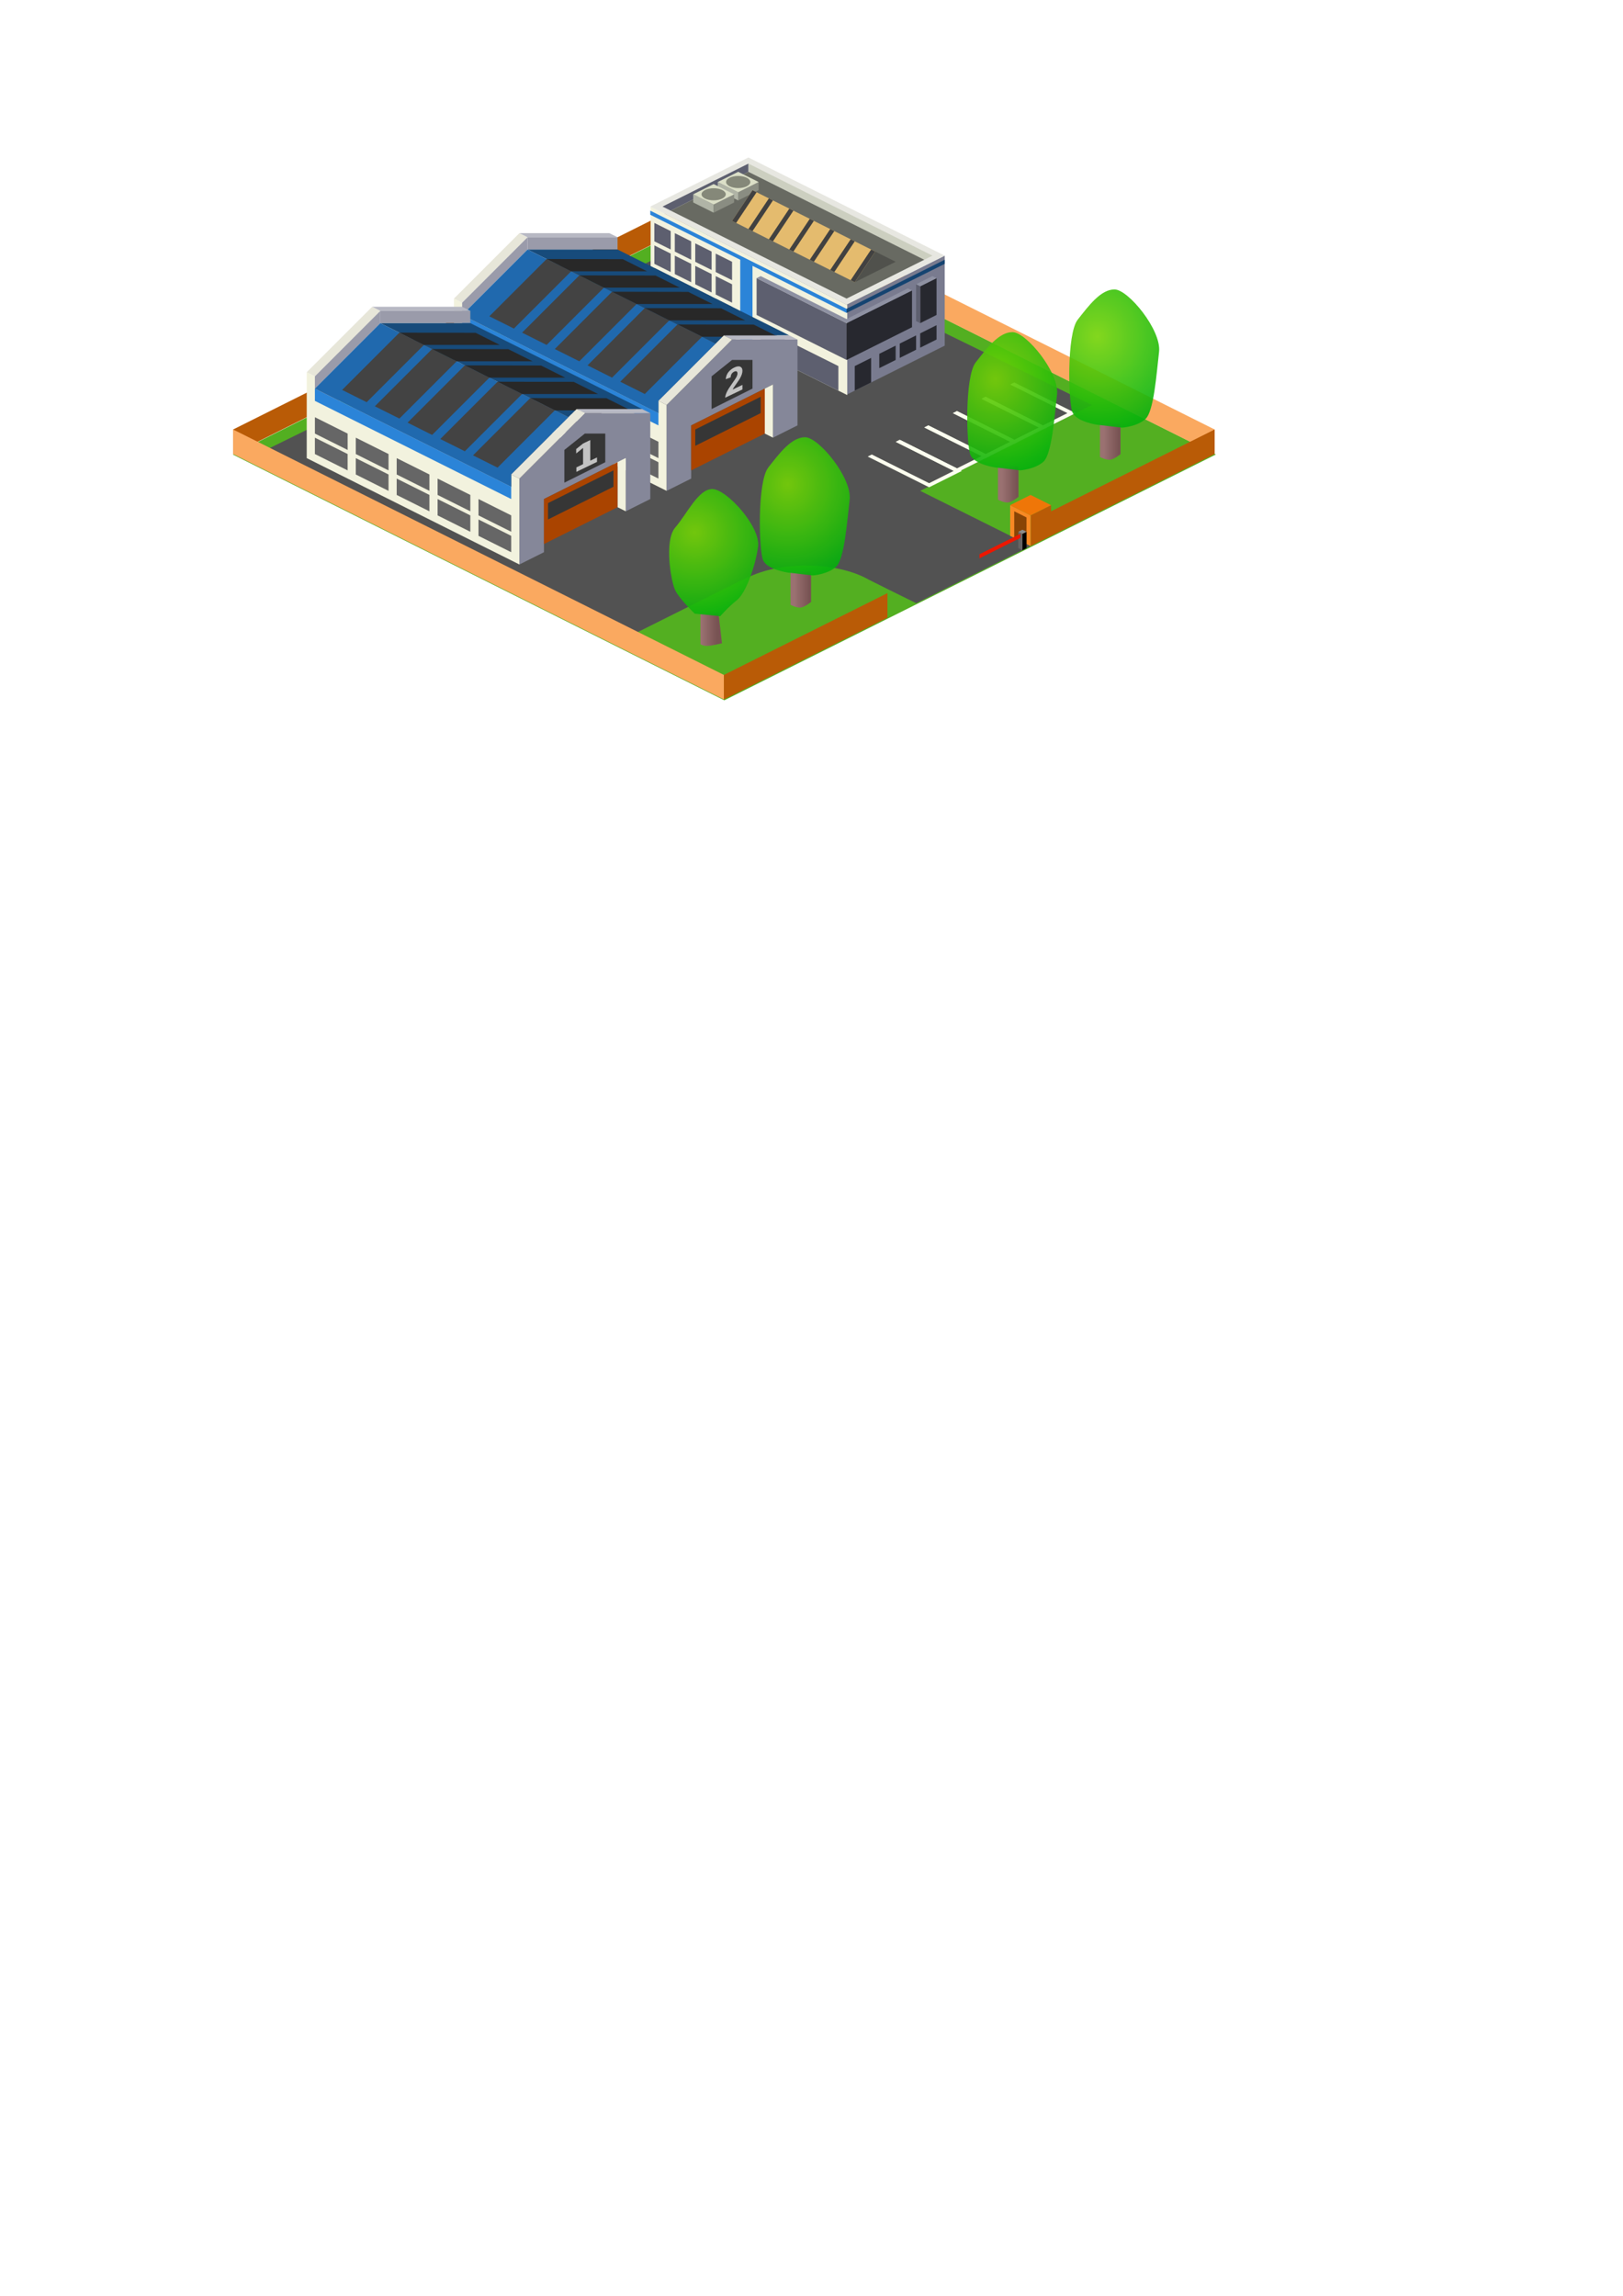 <?xml version="1.0" encoding="UTF-8" standalone="no"?>
<svg
   xmlns:dc="http://purl.org/dc/elements/1.1/"
   xmlns:cc="http://creativecommons.org/ns#"
   xmlns:rdf="http://www.w3.org/1999/02/22-rdf-syntax-ns#"
   xmlns:svg="http://www.w3.org/2000/svg"
   xmlns="http://www.w3.org/2000/svg"
   xmlns:xlink="http://www.w3.org/1999/xlink"
   xmlns:sodipodi="http://sodipodi.sourceforge.net/DTD/sodipodi-0.dtd"
   xmlns:inkscape="http://www.inkscape.org/namespaces/inkscape"
   sodipodi:docname="factory.svg"
   inkscape:version="1.0 (4035a4fb49, 2020-05-01)"
   id="svg1732"
   version="1.1"
   viewBox="0 0 210 297"
   height="1122.52"
   width="793.701">
  <defs
     id="defs1726">
    <linearGradient
       inkscape:collect="always"
       xlink:href="#linearGradient2313"
       id="linearGradient2315"
       x1="30.38"
       y1="61.043"
       x2="32.033"
       y2="61.043"
       gradientUnits="userSpaceOnUse" />
    <linearGradient
       inkscape:collect="always"
       id="linearGradient2313">
      <stop
         style="stop-color:#9a7171;stop-opacity:1"
         offset="0"
         id="stop2309" />
      <stop
         style="stop-color:#785353;stop-opacity:1"
         offset="1"
         id="stop2311" />
    </linearGradient>
    <radialGradient
       inkscape:collect="always"
       xlink:href="#linearGradient1977"
       id="radialGradient1981"
       cx="29.066"
       cy="50.915"
       fx="29.066"
       fy="50.915"
       r="4.961"
       gradientTransform="matrix(1.97,0,0,1.92,-27.595,-47.33)"
       gradientUnits="userSpaceOnUse" />
    <linearGradient
       inkscape:collect="always"
       id="linearGradient1977">
      <stop
         style="stop-color:#76d305;stop-opacity:1"
         offset="0"
         id="stop1973" />
      <stop
         style="stop-color:#04b20d;stop-opacity:1"
         offset="1"
         id="stop1975" />
    </linearGradient>
    <filter
       style="color-interpolation-filters:sRGB"
       inkscape:label="Noise Fill"
       id="filter2305">
      <feTurbulence
         type="fractalNoise"
         baseFrequency="3.166 3.197"
         numOctaves="5"
         seed="94"
         result="turbulence"
         id="feTurbulence2289" />
      <feComposite
         in="SourceGraphic"
         in2="turbulence"
         operator="in"
         result="composite1"
         id="feComposite2291" />
      <feColorMatrix
         values="1 0 0 0 0 0 1 0 0 0 0 0 1 0 0 0 0 0 2.76 -0.749 "
         result="color"
         id="feColorMatrix2293" />
      <feFlood
         flood-opacity="1"
         flood-color="rgb(8,152,35)"
         result="flood"
         id="feFlood2295" />
      <feMerge
         result="merge"
         id="feMerge2301">
        <feMergeNode
           in="flood"
           id="feMergeNode2297" />
        <feMergeNode
           in="color"
           id="feMergeNode2299" />
      </feMerge>
      <feComposite
         in2="SourceGraphic"
         operator="in"
         result="composite2"
         id="feComposite2303" />
    </filter>
    <linearGradient
       y2="61.043"
       x2="32.033"
       y1="61.043"
       x1="30.38"
       gradientUnits="userSpaceOnUse"
       id="linearGradient916"
       xlink:href="#linearGradient2313"
       inkscape:collect="always" />
    <radialGradient
       r="4.961"
       fy="50.915"
       fx="29.066"
       cy="50.915"
       cx="29.066"
       gradientTransform="matrix(1.97,0,0,1.92,-27.595,-47.33)"
       gradientUnits="userSpaceOnUse"
       id="radialGradient918"
       xlink:href="#linearGradient1977"
       inkscape:collect="always" />
    <filter
       style="color-interpolation-filters:sRGB"
       inkscape:label="Noise Fill"
       id="filter2305-9">
      <feTurbulence
         type="fractalNoise"
         baseFrequency="3.166 3.197"
         numOctaves="5"
         seed="94"
         result="turbulence"
         id="feTurbulence2289-1" />
      <feComposite
         in="SourceGraphic"
         in2="turbulence"
         operator="in"
         result="composite1"
         id="feComposite2291-5" />
      <feColorMatrix
         values="1 0 0 0 0 0 1 0 0 0 0 0 1 0 0 0 0 0 2.76 -0.749 "
         result="color"
         id="feColorMatrix2293-7" />
      <feFlood
         flood-opacity="1"
         flood-color="rgb(8,152,35)"
         result="flood"
         id="feFlood2295-7" />
      <feMerge
         result="merge"
         id="feMerge2301-8">
        <feMergeNode
           in="flood"
           id="feMergeNode2297-2" />
        <feMergeNode
           in="color"
           id="feMergeNode2299-7" />
      </feMerge>
      <feComposite
         in2="SourceGraphic"
         operator="in"
         result="composite2"
         id="feComposite2303-3" />
    </filter>
    <linearGradient
       y2="61.043"
       x2="32.033"
       y1="61.043"
       x1="30.38"
       gradientUnits="userSpaceOnUse"
       id="linearGradient2133"
       xlink:href="#linearGradient2313"
       inkscape:collect="always" />
    <radialGradient
       r="4.961"
       fy="50.915"
       fx="29.066"
       cy="50.915"
       cx="29.066"
       gradientTransform="matrix(1.97,0,0,1.92,-27.595,-47.33)"
       gradientUnits="userSpaceOnUse"
       id="radialGradient2135"
       xlink:href="#linearGradient1977"
       inkscape:collect="always" />
    <linearGradient
       y2="61.043"
       x2="32.033"
       y1="61.043"
       x1="30.38"
       gradientUnits="userSpaceOnUse"
       id="linearGradient2143"
       xlink:href="#linearGradient2313"
       inkscape:collect="always" />
    <radialGradient
       r="4.961"
       fy="50.915"
       fx="29.066"
       cy="50.915"
       cx="29.066"
       gradientTransform="matrix(1.97,0,0,1.92,-27.595,-47.33)"
       gradientUnits="userSpaceOnUse"
       id="radialGradient2145"
       xlink:href="#linearGradient1977"
       inkscape:collect="always" />
    <filter
       id="filter2416"
       inkscape:label="Noise Fill"
       style="color-interpolation-filters:sRGB;">
      <feTurbulence
         id="feTurbulence2400"
         result="turbulence"
         seed="94"
         numOctaves="5"
         baseFrequency="0.846 0.909"
         type="fractalNoise" />
      <feComposite
         id="feComposite2402"
         result="composite1"
         operator="in"
         in2="turbulence"
         in="SourceGraphic" />
      <feColorMatrix
         id="feColorMatrix2404"
         result="color"
         values="1 0 0 0 0 0 1 0 0 0 0 0 1 0 0 0 0 0 2.76 -0.749 " />
      <feFlood
         id="feFlood2406"
         result="flood"
         flood-color="rgb(47,132,19)"
         flood-opacity="1" />
      <feMerge
         id="feMerge2412"
         result="merge">
        <feMergeNode
           id="feMergeNode2408"
           in="flood" />
        <feMergeNode
           id="feMergeNode2410"
           in="color" />
      </feMerge>
      <feComposite
         id="feComposite2414"
         result="composite2"
         operator="in"
         in2="SourceGraphic" />
    </filter>
  </defs>
  <sodipodi:namedview
     inkscape:guide-bbox="true"
     showguides="true"
     units="px"
     inkscape:window-maximized="1"
     inkscape:window-y="-8"
     inkscape:window-x="-8"
     inkscape:window-height="1017"
     inkscape:window-width="1920"
     showgrid="true"
     inkscape:document-rotation="0"
     inkscape:current-layer="layer1"
     inkscape:document-units="px"
     inkscape:cy="283.34772"
     inkscape:cx="345.53919"
     inkscape:zoom="1.0419013"
     inkscape:pageshadow="2"
     inkscape:pageopacity="0.0"
     borderopacity="1.0"
     bordercolor="#666666"
     pagecolor="#ffffff"
     id="base"
     inkscape:snap-global="true"
     inkscape:snap-grids="true"
     inkscape:snap-bbox="true"
     inkscape:object-paths="true">
    <inkscape:grid
       empspacing="10"
       id="grid2295"
       type="xygrid" />
  </sodipodi:namedview>
  <g
     id="layer1"
     inkscape:groupmode="layer"
     inkscape:label="Layer 1"
     style="opacity:1">
    <g
       transform="translate(56.621,20.637)"
       id="g2742">
      <path
         id="path2122"
         style="fill:#53af21;fill-opacity:1;stroke-width:1.134;stroke-linecap:round;stroke-dashoffset:111.17;filter:url(#filter2416)"
         d="M 140,24 -100,144 140,264 380,144 Z"
         transform="scale(0.265)" />
      <g
         id="g2578">
        <path
           id="path868"
           style="opacity:1;fill:#525252;fill-opacity:1;stroke:none;stroke-width:0.1;stroke-linecap:round;stroke-miterlimit:4;stroke-dasharray:none;stroke-dashoffset:111.17;stroke-opacity:1"
           d="M 37.042,8.467 -22.225,37.571 25.4,61.383 l 10.583,-5.292 2.951,-1.475 1.172,-0.533 c 2.004,-0.998 4.738,-1.56 7.591,-1.56 3.115,2.43e-4 6.075,0.67 8.101,1.833 l 2.377,1.189 3.752,1.852 L 76.744,49.99 62.442,42.862 84.616,31.776 84.667,31.75 Z"
           sodipodi:nodetypes="ccccccccccccccc" />
        <path
           style="fill:#b95b06;fill-opacity:1;stroke-width:0.3;stroke-linecap:round;stroke-dashoffset:111.17"
           d="m 37.042,6.35 -63.5,31.75 v -3.175 l 63.5,-31.75 z"
           id="path843" />
        <path
           id="path841"
           d="m -26.458,38.1 63.5,31.75 v -3.175 l -63.5,-31.75 z"
           style="fill:#faa960;fill-opacity:1;stroke-width:0.3;stroke-linecap:round;stroke-dashoffset:111.17" />
        <path
           style="fill:#faa960;fill-opacity:1;stroke-width:0.3;stroke-linecap:round;stroke-dashoffset:111.17"
           d="M 37.042,6.35 100.542,38.1 v -3.175 L 37.042,3.175 Z"
           id="path845" />
        <path
           sodipodi:nodetypes="ccccc"
           id="path847"
           d="M 100.542,38.1 79.375,48.683 v -3.175 L 100.542,34.925 Z"
           style="fill:#b95b06;fill-opacity:1;stroke-width:0.3;stroke-linecap:round;stroke-dashoffset:111.17" />
        <path
           style="fill:#b95b06;fill-opacity:1;stroke-width:0.3;stroke-linecap:round;stroke-dashoffset:111.17"
           d="M 58.208,59.267 37.042,69.85 v -3.175 L 58.208,56.092 Z"
           id="path849"
           sodipodi:nodetypes="ccccc" />
        <g
           id="g1094"
           transform="translate(-2.646,1.323)">
          <path
             sodipodi:nodetypes="cccccc"
             d="m 68.263,11.113 -5.292,2.646 -7.408,3.704 3.6e-5,11.642 12.7,-6.35 z"
             style="opacity:1;fill:#797b8f;fill-opacity:1;stroke:none;stroke-width:0.3;stroke-linecap:round;stroke-dashoffset:111.17"
             id="path1637" />
          <path
             sodipodi:nodetypes="ccccccccc"
             transform="scale(0.265)"
             d="M 114,18 V 62 l 48,24 48,24 V 66 l -28,-14 -20,-10 -28,-14 z"
             style="opacity:1;fill:#f2f2de;fill-opacity:1;stroke:none;stroke-width:1.134;stroke-linecap:round;stroke-dashoffset:111.17"
             id="path928" />
          <g
             id="g931"
             transform="translate(2.117,3.969)">
            <path
               sodipodi:nodetypes="ccccc"
               style="opacity:1;fill:#27282f;fill-opacity:1;stroke:none;stroke-width:0.3;stroke-linecap:round;stroke-dashoffset:111.17"
               d="M 61.913,16.404 53.446,20.637 v -4.762 l 8.467,-4.233 z"
               id="path1642" />
            <path
               sodipodi:nodetypes="ccccc"
               style="opacity:1;fill:#8e91a2;fill-opacity:1;stroke:none;stroke-width:0.3;stroke-linecap:round;stroke-dashoffset:111.17"
               d="m 61.913,11.642 -0.529,-0.265 -7.938,3.969 3.4e-5,0.529 z"
               id="path1644" />
            <path
               id="path1646"
               d="M 41.804,14.817 53.446,20.637 V 15.875 L 41.804,10.054 Z"
               style="opacity:1;fill:#5d5f6f;fill-opacity:1;stroke:none;stroke-width:0.3;stroke-linecap:round;stroke-dashoffset:111.17"
               sodipodi:nodetypes="ccccc" />
            <path
               id="path1648"
               d="m 41.804,10.054 0.529,-0.265 11.113,5.556 3.8e-5,0.529 z"
               style="opacity:1;fill:#8e91a2;fill-opacity:1;stroke:none;stroke-width:0.3;stroke-linecap:round;stroke-dashoffset:111.17"
               sodipodi:nodetypes="ccccc" />
          </g>
          <path
             id="path933"
             d="M 56.621,28.575 V 25.4 l 2.117,-1.058 v 3.175 z"
             style="fill:#27282f;fill-opacity:1;stroke-width:0.3;stroke-linecap:round;stroke-dashoffset:111.17" />
          <path
             sodipodi:nodetypes="ccccc"
             style="fill:#27282f;fill-opacity:1;stroke-width:0.3;stroke-linecap:round;stroke-dashoffset:111.17"
             d="M 59.796,25.665 V 23.812 l 2.117,-1.058 v 1.852 z"
             id="path935" />
          <path
             id="path937"
             d="m 62.442,24.342 v -1.852 l 2.117,-1.058 v 1.852 z"
             style="fill:#27282f;fill-opacity:1;stroke-width:0.3;stroke-linecap:round;stroke-dashoffset:111.17"
             sodipodi:nodetypes="ccccc" />
          <path
             sodipodi:nodetypes="ccccc"
             style="fill:#27282f;fill-opacity:1;stroke-width:0.3;stroke-linecap:round;stroke-dashoffset:111.17"
             d="m 65.088,23.019 v -1.852 l 2.117,-1.058 v 1.852 z"
             id="path939" />
          <path
             id="path941"
             d="m 65.088,19.844 v -4.763 l 2.117,-1.058 v 4.763 z"
             style="fill:#27282f;fill-opacity:1;stroke-width:0.3;stroke-linecap:round;stroke-dashoffset:111.17"
             sodipodi:nodetypes="ccccc" />
          <path
             id="path943"
             d="m 65.087,15.081 -0.529,-0.265 2.117,-1.058 0.529,0.265 z"
             style="fill:#8e91a2;fill-opacity:1;stroke-width:0.3;stroke-linecap:round;stroke-dashoffset:111.17" />
          <path
             id="path945"
             d="m 64.558,14.817 v 4.763 l 0.529,0.265 v -4.763 z"
             style="fill:#5d5f6f;fill-opacity:1;stroke-width:0.3;stroke-linecap:round;stroke-dashoffset:111.17" />
          <path
             sodipodi:nodetypes="ccccccccc"
             id="path947"
             d="M 30.163,5.292 55.562,17.992 v 0.529 L 43.392,12.435 V 23.019 L 41.804,22.225 V 11.642 L 30.163,5.821 Z"
             style="fill:#2b84d8;fill-opacity:1;stroke-width:0.3;stroke-linecap:round;stroke-dashoffset:111.17" />
          <path
             sodipodi:nodetypes="ccccc"
             style="fill:#154471;fill-opacity:1;stroke-width:0.3;stroke-linecap:round;stroke-dashoffset:111.17"
             d="m 68.263,11.642 -12.7,6.35 v 0.529 l 12.7,-6.35 z"
             id="path949" />
          <path
             sodipodi:nodetypes="ccc"
             d="m 68.263,11.113 -25.4,-12.7 -12.7,6.35 25.4,12.7 z"
             style="fill:#e7e7e1;fill-opacity:1;stroke:none;stroke-width:0.062;stroke-linecap:round;stroke-miterlimit:4;stroke-dasharray:none;stroke-dashoffset:111.17;stroke-opacity:1"
             id="path955" />
          <path
             style="fill:#5d5f6f;fill-opacity:1;stroke:none;stroke-width:0.062;stroke-linecap:round;stroke-miterlimit:4;stroke-dasharray:none;stroke-dashoffset:111.17;stroke-opacity:1"
             d="m 40.746,11.906 -2.117,-1.058 v 2.381 l 2.117,1.058 z"
             id="path961" />
          <path
             style="fill:#5d5f6f;fill-opacity:1;stroke:none;stroke-width:0.062;stroke-linecap:round;stroke-miterlimit:4;stroke-dasharray:none;stroke-dashoffset:111.17;stroke-opacity:1"
             d="M 38.1,10.583 35.983,9.525 v 2.381 L 38.1,12.965 Z"
             id="path963" />
          <path
             style="fill:#5d5f6f;fill-opacity:1;stroke:none;stroke-width:0.062;stroke-linecap:round;stroke-miterlimit:4;stroke-dasharray:none;stroke-dashoffset:111.17;stroke-opacity:1"
             d="M 35.454,9.26 33.337,8.202 v 2.381 l 2.117,1.058 z"
             id="path965" />
          <path
             style="fill:#5d5f6f;fill-opacity:1;stroke:none;stroke-width:0.062;stroke-linecap:round;stroke-miterlimit:4;stroke-dasharray:none;stroke-dashoffset:111.17;stroke-opacity:1"
             d="m 32.808,7.937 -2.117,-1.058 v 2.381 l 2.117,1.058 z"
             id="path967" />
          <path
             style="fill:#5d5f6f;fill-opacity:1;stroke:none;stroke-width:0.062;stroke-linecap:round;stroke-miterlimit:4;stroke-dasharray:none;stroke-dashoffset:111.17;stroke-opacity:1"
             d="M 32.808,10.848 30.692,9.79 v 2.381 l 2.117,1.058 z"
             id="path969" />
          <path
             style="fill:#5d5f6f;fill-opacity:1;stroke:none;stroke-width:0.062;stroke-linecap:round;stroke-miterlimit:4;stroke-dasharray:none;stroke-dashoffset:111.17;stroke-opacity:1"
             d="M 35.454,12.171 33.337,11.113 v 2.381 l 2.117,1.058 z"
             id="path971" />
          <path
             style="fill:#5d5f6f;fill-opacity:1;stroke:none;stroke-width:0.062;stroke-linecap:round;stroke-miterlimit:4;stroke-dasharray:none;stroke-dashoffset:111.17;stroke-opacity:1"
             d="m 38.1,13.494 -2.117,-1.058 v 2.381 L 38.1,15.875 Z"
             id="path973" />
          <path
             style="fill:#5d5f6f;fill-opacity:1;stroke:none;stroke-width:0.062;stroke-linecap:round;stroke-miterlimit:4;stroke-dasharray:none;stroke-dashoffset:111.17;stroke-opacity:1"
             d="m 40.746,14.817 -2.117,-1.058 v 2.381 l 2.117,1.058 z"
             id="path975" />
          <path
             style="fill:#5d5f6f;fill-opacity:1;stroke:none;stroke-width:0.062;stroke-linecap:round;stroke-miterlimit:4;stroke-dasharray:none;stroke-dashoffset:111.17;stroke-opacity:1"
             d="M 40.746,17.727 38.629,16.669 V 19.05 l 2.117,1.058 z"
             id="path977" />
          <path
             style="fill:#5d5f6f;fill-opacity:1;stroke:none;stroke-width:0.062;stroke-linecap:round;stroke-miterlimit:4;stroke-dasharray:none;stroke-dashoffset:111.17;stroke-opacity:1"
             d="m 38.1,16.404 -2.117,-1.058 v 2.381 L 38.1,18.785 Z"
             id="path979" />
          <path
             style="fill:#5d5f6f;fill-opacity:1;stroke:none;stroke-width:0.062;stroke-linecap:round;stroke-miterlimit:4;stroke-dasharray:none;stroke-dashoffset:111.17;stroke-opacity:1"
             d="M 35.454,15.081 33.337,14.023 v 2.381 l 2.117,1.058 z"
             id="path981" />
          <path
             style="fill:#5d5f6f;fill-opacity:1;stroke:none;stroke-width:0.062;stroke-linecap:round;stroke-miterlimit:4;stroke-dasharray:none;stroke-dashoffset:111.17;stroke-opacity:1"
             d="M 32.808,13.758 30.692,12.7 v 2.381 l 2.117,1.058 z"
             id="path983" />
          <path
             sodipodi:nodetypes="ccccc"
             style="fill:#5d5f6f;fill-opacity:1;stroke-width:0.3;stroke-linecap:round;stroke-dashoffset:111.17"
             d="M 54.504,28.575 V 25.4 L 44.45,20.373 v 3.175 z"
             id="path985" />
          <path
             id="path987"
             d="m 31.75,4.762 11.112,-5.556 c 0,0 0,1.058 0,1.058 L 32.808,5.292 Z"
             style="fill:#5d5f6f;fill-opacity:1;stroke:none;stroke-width:0.062;stroke-linecap:round;stroke-miterlimit:4;stroke-dasharray:none;stroke-dashoffset:111.17;stroke-opacity:1" />
          <path
             id="path989"
             d="M 42.862,-0.794 66.675,11.113 65.617,11.642 42.862,0.265 Z"
             style="fill:#cccfc0;fill-opacity:1;stroke:none;stroke-width:0.062;stroke-linecap:round;stroke-miterlimit:4;stroke-dasharray:none;stroke-dashoffset:111.17;stroke-opacity:1" />
          <path
             id="path991"
             d="M 32.808,5.292 55.562,16.669 65.617,11.642 42.862,0.265 Z"
             style="fill:#686a62;fill-opacity:1;stroke:none;stroke-width:0.062;stroke-linecap:round;stroke-miterlimit:4;stroke-dasharray:none;stroke-dashoffset:111.17;stroke-opacity:1" />
          <path
             sodipodi:nodetypes="ccccc"
             id="path993"
             d="M 56.621,14.552 59.267,13.229 61.913,11.906 59.267,10.583 Z"
             style="fill:#50514c;fill-opacity:1;stroke:none;stroke-width:0.062;stroke-linecap:round;stroke-miterlimit:4;stroke-dasharray:none;stroke-dashoffset:111.17;stroke-opacity:1" />
          <g
             transform="translate(1.852,-1.058)"
             id="g1014">
            <path
               style="fill:#b0b4a6;fill-opacity:1;stroke:none;stroke-width:0.062;stroke-linecap:round;stroke-miterlimit:4;stroke-dasharray:none;stroke-dashoffset:111.17;stroke-opacity:1"
               d="M 37.042,3.704 V 2.646 L 39.688,3.969 v 1.058 z"
               id="path997" />
            <path
               id="path999"
               d="M 42.333,3.704 V 2.646 L 39.688,3.969 v 1.058 z"
               style="fill:#8a8d82;fill-opacity:1;stroke:none;stroke-width:0.062;stroke-linecap:round;stroke-miterlimit:4;stroke-dasharray:none;stroke-dashoffset:111.17;stroke-opacity:1" />
            <path
               id="path1003"
               style="fill:#dbdfc7;fill-opacity:1;stroke:none;stroke-width:0.062;stroke-linecap:round;stroke-miterlimit:4;stroke-dasharray:none;stroke-dashoffset:111.17;stroke-opacity:1"
               d="M 37.042,2.646 39.688,1.323 42.333,2.646 m -5.292,-10e-8 2.646,1.323 2.646,-1.323" />
            <ellipse
               style="fill:#858879;fill-opacity:1;stroke:none;stroke-width:0.062;stroke-linecap:round;stroke-miterlimit:4;stroke-dasharray:none;stroke-dashoffset:111.17;stroke-opacity:1"
               id="path1008"
               cx="39.688"
               cy="2.646"
               rx="1.567"
               ry="0.783" />
          </g>
          <path
             sodipodi:nodetypes="ccccc"
             id="path995"
             d="m 56.621,14.552 -15.875,-7.938 2.646,-3.969 15.875,7.937 z"
             style="fill:#e4bb6e;fill-opacity:1;stroke:none;stroke-width:0.062;stroke-linecap:round;stroke-miterlimit:4;stroke-dasharray:none;stroke-dashoffset:111.17;stroke-opacity:1" />
          <g
             id="g1024"
             transform="translate(-1.323,0.529)">
            <path
               id="path1016"
               d="M 37.042,3.704 V 2.646 L 39.688,3.969 v 1.058 z"
               style="fill:#b0b4a6;fill-opacity:1;stroke:none;stroke-width:0.062;stroke-linecap:round;stroke-miterlimit:4;stroke-dasharray:none;stroke-dashoffset:111.17;stroke-opacity:1" />
            <path
               style="fill:#8a8d82;fill-opacity:1;stroke:none;stroke-width:0.062;stroke-linecap:round;stroke-miterlimit:4;stroke-dasharray:none;stroke-dashoffset:111.17;stroke-opacity:1"
               d="M 42.333,3.704 V 2.646 L 39.688,3.969 v 1.058 z"
               id="path1018" />
            <path
               d="M 37.042,2.646 39.688,1.323 42.333,2.646 m -5.292,-10e-8 2.646,1.323 2.646,-1.323"
               style="fill:#dbdfc7;fill-opacity:1;stroke:none;stroke-width:0.062;stroke-linecap:round;stroke-miterlimit:4;stroke-dasharray:none;stroke-dashoffset:111.17;stroke-opacity:1"
               id="path1020" />
            <ellipse
               ry="0.783"
               rx="1.567"
               cy="2.646"
               cx="39.688"
               id="ellipse1022"
               style="fill:#858879;fill-opacity:1;stroke:none;stroke-width:0.062;stroke-linecap:round;stroke-miterlimit:4;stroke-dasharray:none;stroke-dashoffset:111.17;stroke-opacity:1" />
          </g>
          <path
             sodipodi:nodetypes="ccccc"
             id="path1026"
             d="m 56.092,14.287 2.646,-3.969 0.529,0.265 -2.646,3.969 -0.529,-0.265"
             style="fill:#414141;fill-opacity:1;stroke:none;stroke-width:0.062;stroke-linecap:round;stroke-miterlimit:4;stroke-dasharray:none;stroke-dashoffset:111.17;stroke-opacity:1" />
          <path
             sodipodi:nodetypes="ccccc"
             id="path1030"
             d="m 53.446,12.965 2.646,-3.969 0.529,0.265 -2.646,3.969 -0.529,-0.265"
             style="fill:#414141;fill-opacity:1;stroke:none;stroke-width:0.062;stroke-linecap:round;stroke-miterlimit:4;stroke-dasharray:none;stroke-dashoffset:111.17;stroke-opacity:1" />
          <path
             sodipodi:nodetypes="ccccc"
             id="path1032"
             d="M 50.8,11.642 53.446,7.673 53.975,7.937 51.329,11.906 50.8,11.642"
             style="fill:#414141;fill-opacity:1;stroke:none;stroke-width:0.062;stroke-linecap:round;stroke-miterlimit:4;stroke-dasharray:none;stroke-dashoffset:111.17;stroke-opacity:1" />
          <path
             sodipodi:nodetypes="ccccc"
             id="path1034"
             d="M 48.154,10.319 50.8,6.35 51.329,6.615 48.683,10.583 48.154,10.319"
             style="fill:#414141;fill-opacity:1;stroke:none;stroke-width:0.062;stroke-linecap:round;stroke-miterlimit:4;stroke-dasharray:none;stroke-dashoffset:111.17;stroke-opacity:1" />
          <path
             sodipodi:nodetypes="ccccc"
             id="path1036"
             d="m 45.508,8.996 2.646,-3.969 0.529,0.265 -2.646,3.969 -0.529,-0.265"
             style="fill:#414141;fill-opacity:1;stroke:none;stroke-width:0.062;stroke-linecap:round;stroke-miterlimit:4;stroke-dasharray:none;stroke-dashoffset:111.17;stroke-opacity:1" />
          <path
             sodipodi:nodetypes="ccccc"
             id="path1038"
             d="m 42.863,7.673 2.646,-3.969 0.529,0.265 -2.646,3.969 -0.529,-0.265"
             style="fill:#414141;fill-opacity:1;stroke:none;stroke-width:0.062;stroke-linecap:round;stroke-miterlimit:4;stroke-dasharray:none;stroke-dashoffset:111.17;stroke-opacity:1" />
          <path
             sodipodi:nodetypes="ccccc"
             id="path1040"
             d="m 40.746,6.615 2.646,-3.969 0.529,0.265 -2.646,3.969 -0.529,-0.265"
             style="fill:#414141;fill-opacity:1;stroke:none;stroke-width:0.062;stroke-linecap:round;stroke-miterlimit:4;stroke-dasharray:none;stroke-dashoffset:111.17;stroke-opacity:1" />
        </g>
        <g
           style="stroke-width:0.5"
           id="g1628"
           transform="matrix(2,0,0,2,-82.55,-44.979)">
          <path
             style="opacity:1;fill:#f2f2de;fill-opacity:1;stroke:none;stroke-width:0.05;stroke-linecap:round;stroke-miterlimit:4;stroke-dasharray:none;stroke-dashoffset:111.17;stroke-opacity:1"
             d="m 42.333,37.042 10.583,5.292 3.175,1.587 v -5.556 L 55.562,38.1 v 0.794 L 52.917,37.571 42.868,32.547 42.862,31.75 42.333,31.485 Z"
             id="path1554"
             sodipodi:nodetypes="ccccccccccc" />
          <path
             id="path1556"
             style="opacity:1;fill:#858799;fill-opacity:1;stroke:none;stroke-width:0.05;stroke-linecap:round;stroke-miterlimit:4;stroke-dasharray:none;stroke-dashoffset:111.17;stroke-opacity:1"
             d="m 56.092,43.921 1.588,-0.794 -10e-7,-3.44 5.292,-2.646 1e-6,3.44 1.587,-0.794 v -5.556 h -4.233 l -4.233,4.233 z"
             sodipodi:nodetypes="cccccccccc" />
          <path
             id="path1558"
             d="m 42.333,31.485 4.233,-4.233 0.529,0.265 L 42.862,31.75 Z"
             style="fill:#e7e6d9;fill-opacity:1;stroke:none;stroke-width:0.05;stroke-linecap:round;stroke-miterlimit:4;stroke-dasharray:none;stroke-dashoffset:111.17;stroke-opacity:1" />
          <path
             id="path1560"
             d="m 42.862,32.544 4.233,-4.233 v -0.794 L 42.862,31.75 Z"
             style="fill:#9a9baa;fill-opacity:1;stroke:none;stroke-width:0.05;stroke-linecap:round;stroke-miterlimit:4;stroke-dasharray:none;stroke-dashoffset:111.17;stroke-opacity:1" />
          <path
             sodipodi:nodetypes="ccccc"
             id="path1562"
             d="m 46.567,27.252 5.821,-10e-6 0.529,0.265 -5.821,-1e-6 z"
             style="fill:#b7b8c3;fill-opacity:1;stroke:none;stroke-width:0.05;stroke-linecap:round;stroke-miterlimit:4;stroke-dasharray:none;stroke-dashoffset:111.17;stroke-opacity:1" />
          <path
             id="path1564"
             d="m 47.096,28.31 h 5.821 v -0.794 h -5.821 z"
             style="fill:#9a9baa;fill-opacity:1;stroke:none;stroke-width:0.05;stroke-linecap:round;stroke-miterlimit:4;stroke-dasharray:none;stroke-dashoffset:111.17;stroke-opacity:1" />
          <path
             id="path1566"
             d="m 47.096,28.31 -4.233,4.233 12.7,6.35 V 38.1 l 3.704,-3.704 z"
             style="fill:#2069ae;fill-opacity:1;stroke:none;stroke-width:0.05;stroke-linecap:round;stroke-miterlimit:4;stroke-dasharray:none;stroke-dashoffset:111.17;stroke-opacity:1" />
          <path
             id="path1568"
             d="m 47.096,28.31 h 5.821 l 11.113,5.556 h -4.233 l -0.529,0.529 z"
             style="fill:#174b7b;fill-opacity:1;stroke:none;stroke-width:0.05;stroke-linecap:round;stroke-miterlimit:4;stroke-dasharray:none;stroke-dashoffset:111.17;stroke-opacity:1" />
          <use
             style="stroke-width:0.5"
             x="0"
             y="0"
             xlink:href="#use1496"
             id="use1570"
             transform="translate(2.117,1.058)"
             width="100%"
             height="100%" />
          <path
             id="path1572"
             d="M 42.862,36.777 V 35.719 l 2.117,1.058 v 1.058 z"
             style="opacity:1;fill:#666666;fill-opacity:1;stroke:none;stroke-width:0.15;stroke-linecap:round;stroke-dashoffset:111.17" />
          <path
             id="path1574"
             d="M 45.508,38.1 V 37.042 L 47.625,38.1 v 1.058 z"
             style="opacity:1;fill:#666666;fill-opacity:1;stroke:none;stroke-width:0.15;stroke-linecap:round;stroke-dashoffset:111.17" />
          <path
             id="path1576"
             d="m 48.154,39.423 v -1.058 l 2.117,1.058 v 1.058 z"
             style="opacity:1;fill:#666666;fill-opacity:1;stroke:none;stroke-width:0.15;stroke-linecap:round;stroke-dashoffset:111.17" />
          <path
             id="path1578"
             d="M 50.8,40.746 V 39.688 l 2.117,1.058 v 1.058 z"
             style="opacity:1;fill:#666666;fill-opacity:1;stroke:none;stroke-width:0.15;stroke-linecap:round;stroke-dashoffset:111.17" />
          <path
             style="opacity:1;fill:#666666;fill-opacity:1;stroke:none;stroke-width:0.15;stroke-linecap:round;stroke-dashoffset:111.17"
             d="M 53.446,42.069 V 41.01 L 55.562,42.069 v 1.058 z"
             id="path1580" />
          <path
             style="opacity:1;fill:#666666;fill-opacity:1;stroke:none;stroke-width:0.15;stroke-linecap:round;stroke-dashoffset:111.17"
             d="m 42.863,35.454 v -1.058 l 2.117,1.058 V 36.513 Z"
             id="path1582" />
          <path
             style="opacity:1;fill:#666666;fill-opacity:1;stroke:none;stroke-width:0.15;stroke-linecap:round;stroke-dashoffset:111.17"
             d="m 45.508,36.777 v -1.058 l 2.117,1.058 v 1.058 z"
             id="path1584" />
          <path
             style="opacity:1;fill:#666666;fill-opacity:1;stroke:none;stroke-width:0.15;stroke-linecap:round;stroke-dashoffset:111.17"
             d="M 48.154,38.1 V 37.042 L 50.271,38.1 v 1.058 z"
             id="path1586" />
          <path
             style="opacity:1;fill:#666666;fill-opacity:1;stroke:none;stroke-width:0.15;stroke-linecap:round;stroke-dashoffset:111.17"
             d="m 50.8,39.423 v -1.058 l 2.117,1.058 v 1.058 z"
             id="path1588" />
          <path
             id="path1590"
             d="m 53.446,40.746 v -1.058 l 2.117,1.058 v 1.058 z"
             style="opacity:1;fill:#666666;fill-opacity:1;stroke:none;stroke-width:0.15;stroke-linecap:round;stroke-dashoffset:111.17" />
          <path
             style="opacity:1;fill:#2b84d8;fill-opacity:1;stroke:none;stroke-width:0.15;stroke-linecap:round;stroke-dashoffset:111.17"
             d="m 42.862,32.544 v 0.794 l 12.7,6.35 v -0.794 z"
             id="path1592" />
          <path
             style="opacity:1;fill:#434343;fill-opacity:1;stroke:none;stroke-width:0.15;stroke-linecap:round;stroke-dashoffset:111.17"
             d="M 44.623,32.63 48.328,28.926 49.915,29.72 46.211,33.424 Z"
             id="path1594"
             sodipodi:nodetypes="ccccc" />
          <use
             style="stroke-width:0.5"
             x="0"
             y="0"
             xlink:href="#path1476"
             id="use1596"
             transform="translate(2.117,1.058)"
             width="100%"
             height="100%" />
          <use
             x="0"
             y="0"
             xlink:href="#use1480"
             id="use1598"
             transform="translate(2.117,1.058)"
             width="100%"
             height="100%"
             style="fill:#a91818;fill-opacity:1;stroke-width:0.5" />
          <use
             style="stroke-width:0.5"
             x="0"
             y="0"
             xlink:href="#use1482"
             id="use1600"
             transform="translate(2.117,1.058)"
             width="100%"
             height="100%" />
          <use
             style="stroke-width:0.5"
             x="0"
             y="0"
             xlink:href="#use1484"
             id="use1602"
             transform="translate(2.117,1.058)"
             width="100%"
             height="100%" />
          <path
             style="opacity:1;fill:#282828;fill-opacity:1;stroke:none;stroke-width:0.15;stroke-linecap:round;stroke-dashoffset:111.17"
             d="m 49.915,29.72 h 4.911 l -1.569,-0.785 -4.929,-0.009 z"
             id="path1604"
             sodipodi:nodetypes="ccccc" />
          <use
             style="stroke-width:0.5"
             x="0"
             y="0"
             xlink:href="#path1490"
             id="use1606"
             transform="translate(2.117,1.058)"
             width="100%"
             height="100%" />
          <use
             style="stroke-width:0.5"
             x="0"
             y="0"
             xlink:href="#use1492"
             id="use1608"
             transform="translate(2.117,1.058)"
             width="100%"
             height="100%" />
          <use
             style="stroke-width:0.5"
             x="0"
             y="0"
             xlink:href="#use1494"
             id="use1610"
             transform="translate(2.117,1.058)"
             width="100%"
             height="100%" />
          <path
             id="path1612"
             d="m 59.796,33.867 h 4.233 l 0.529,0.265 h -4.233 z"
             style="fill:#b7b8c3;fill-opacity:1;stroke:none;stroke-width:0.05;stroke-linecap:round;stroke-miterlimit:4;stroke-dasharray:none;stroke-dashoffset:111.17;stroke-opacity:1" />
          <path
             id="path1614"
             d="m 55.562,38.1 4.233,-4.233 0.529,0.265 -4.233,4.233 z"
             style="fill:#e7e6d9;fill-opacity:1;stroke:none;stroke-width:0.05;stroke-linecap:round;stroke-miterlimit:4;stroke-dasharray:none;stroke-dashoffset:111.17;stroke-opacity:1" />
          <path
             style="opacity:1;fill:#f2f2de;fill-opacity:1;stroke:none;stroke-width:0.15;stroke-linecap:round;stroke-dashoffset:111.17"
             d="m 62.971,40.481 -0.529,-0.265 -10e-7,-2.91 0.529,-0.265 z"
             id="path1616"
             sodipodi:nodetypes="ccccc" />
          <path
             style="opacity:1;fill:#aa4400;fill-opacity:1;stroke:none;stroke-width:0.15;stroke-linecap:round;stroke-dashoffset:111.17"
             d="m 62.442,40.217 -4.762,2.381 -10e-7,-2.91 4.762,-2.381 z"
             id="path1618"
             sodipodi:nodetypes="ccccc" />
          <path
             style="opacity:1;fill:#363636;fill-opacity:1;stroke:none;stroke-width:0.15;stroke-linecap:round;stroke-dashoffset:111.17"
             d="m 62.177,37.835 -4.233,2.117 1e-6,1.058 4.233,-2.117 z"
             id="path1620"
             sodipodi:nodetypes="ccccc" />
          <path
             style="opacity:1;fill:#363636;fill-opacity:1;stroke:none;stroke-width:0.15;stroke-linecap:round;stroke-dashoffset:111.17"
             d="m 59.002,38.629 1e-6,-2.117 1.323,-1.058 h 1.323 l -10e-7,1.852 z"
             id="path1622"
             sodipodi:nodetypes="cccccc" />
          <g
             aria-label="2"
             id="text1632"
             style="font-style:normal;font-variant:normal;font-weight:bold;font-stretch:normal;font-size:5.644px;line-height:1.25;font-family:Arial;-inkscape-font-specification:'Arial Bold';font-variant-ligatures:normal;font-variant-caps:normal;font-variant-numeric:normal;font-feature-settings:normal;text-align:start;letter-spacing:0px;word-spacing:0px;writing-mode:lr-tb;text-anchor:start;fill:#c2c2c2;fill-opacity:1;stroke:none;stroke-width:0.321"
             transform="matrix(0.412,-0.197,0,0.412,34.748,34.543)">
            <path
               d="m 63.709,36.587 v 0.719 h -2.715 q 0.044,-0.408 0.265,-0.772 0.22,-0.367 0.871,-0.97 0.524,-0.488 0.642,-0.661 0.16,-0.24 0.16,-0.474 0,-0.259 -0.141,-0.397 -0.138,-0.141 -0.383,-0.141 -0.243,0 -0.386,0.146 -0.143,0.146 -0.165,0.485 l -0.772,-0.077 q 0.069,-0.639 0.433,-0.918 0.364,-0.278 0.91,-0.278 0.598,0 0.94,0.322 0.342,0.322 0.342,0.802 0,0.273 -0.099,0.521 -0.096,0.245 -0.309,0.515 -0.141,0.179 -0.507,0.515 -0.367,0.336 -0.466,0.446 -0.096,0.11 -0.157,0.215 z"
               style="font-style:normal;font-variant:normal;font-weight:bold;font-stretch:normal;font-family:Arial;-inkscape-font-specification:'Arial Bold';fill:#c2c2c2;fill-opacity:1;stroke-width:0.321"
               id="path1634" />
          </g>
        </g>
        <g
           style="stroke-width:0.5"
           id="g1552"
           transform="matrix(2,0,0,2,-101.6,-35.454)">
          <path
             sodipodi:nodetypes="ccccccccccc"
             id="path884"
             d="m 42.333,37.042 10.583,5.292 3.175,1.587 v -5.556 L 55.562,38.1 v 0.794 L 52.917,37.571 42.868,32.547 42.862,31.75 42.333,31.485 Z"
             style="opacity:1;fill:#f2f2de;fill-opacity:1;stroke:none;stroke-width:0.05;stroke-linecap:round;stroke-miterlimit:4;stroke-dasharray:none;stroke-dashoffset:111.17;stroke-opacity:1" />
          <path
             sodipodi:nodetypes="cccccccccc"
             d="m 56.092,43.921 1.588,-0.794 -10e-7,-3.44 5.292,-2.646 1e-6,3.44 1.587,-0.794 v -5.556 h -4.233 l -4.233,4.233 z"
             style="opacity:1;fill:#858799;fill-opacity:1;stroke:none;stroke-width:0.05;stroke-linecap:round;stroke-miterlimit:4;stroke-dasharray:none;stroke-dashoffset:111.17;stroke-opacity:1"
             id="path890" />
          <path
             style="fill:#e7e6d9;fill-opacity:1;stroke:none;stroke-width:0.05;stroke-linecap:round;stroke-miterlimit:4;stroke-dasharray:none;stroke-dashoffset:111.17;stroke-opacity:1"
             d="m 42.333,31.485 4.233,-4.233 0.529,0.265 L 42.862,31.75 Z"
             id="path860" />
          <path
             style="fill:#9a9baa;fill-opacity:1;stroke:none;stroke-width:0.05;stroke-linecap:round;stroke-miterlimit:4;stroke-dasharray:none;stroke-dashoffset:111.17;stroke-opacity:1"
             d="m 42.862,32.544 4.233,-4.233 v -0.794 L 42.862,31.75 Z"
             id="path862" />
          <path
             style="fill:#b7b8c3;fill-opacity:1;stroke:none;stroke-width:0.05;stroke-linecap:round;stroke-miterlimit:4;stroke-dasharray:none;stroke-dashoffset:111.17;stroke-opacity:1"
             d="m 46.567,27.252 5.821,-10e-6 0.529,0.265 -5.821,-1e-6 z"
             id="path866"
             sodipodi:nodetypes="ccccc" />
          <path
             style="fill:#9a9baa;fill-opacity:1;stroke:none;stroke-width:0.05;stroke-linecap:round;stroke-miterlimit:4;stroke-dasharray:none;stroke-dashoffset:111.17;stroke-opacity:1"
             d="m 47.096,28.31 h 5.821 v -0.794 h -5.821 z"
             id="path869" />
          <path
             style="fill:#2069ae;fill-opacity:1;stroke:none;stroke-width:0.05;stroke-linecap:round;stroke-miterlimit:4;stroke-dasharray:none;stroke-dashoffset:111.17;stroke-opacity:1"
             d="m 47.096,28.31 -4.233,4.233 12.7,6.35 V 38.1 l 3.704,-3.704 z"
             id="path875" />
          <path
             style="fill:#174b7b;fill-opacity:1;stroke:none;stroke-width:0.05;stroke-linecap:round;stroke-miterlimit:4;stroke-dasharray:none;stroke-dashoffset:111.17;stroke-opacity:1"
             d="m 47.096,28.31 h 5.821 l 11.113,5.556 h -4.233 l -0.529,0.529 z"
             id="path879" />
          <use
             style="stroke-width:0.5"
             height="100%"
             width="100%"
             transform="translate(2.117,1.058)"
             id="use1498"
             xlink:href="#use1496"
             y="0"
             x="0" />
          <path
             style="opacity:1;fill:#666666;fill-opacity:1;stroke:none;stroke-width:0.15;stroke-linecap:round;stroke-dashoffset:111.17"
             d="M 42.862,36.777 V 35.719 l 2.117,1.058 v 1.058 z"
             id="path1454" />
          <path
             style="opacity:1;fill:#666666;fill-opacity:1;stroke:none;stroke-width:0.15;stroke-linecap:round;stroke-dashoffset:111.17"
             d="M 45.508,38.1 V 37.042 L 47.625,38.1 v 1.058 z"
             id="path1462" />
          <path
             style="opacity:1;fill:#666666;fill-opacity:1;stroke:none;stroke-width:0.15;stroke-linecap:round;stroke-dashoffset:111.17"
             d="m 48.154,39.423 v -1.058 l 2.117,1.058 v 1.058 z"
             id="path1466" />
          <path
             style="opacity:1;fill:#666666;fill-opacity:1;stroke:none;stroke-width:0.15;stroke-linecap:round;stroke-dashoffset:111.17"
             d="M 50.8,40.746 V 39.688 l 2.117,1.058 v 1.058 z"
             id="path1470" />
          <path
             id="path1448"
             d="M 53.446,42.069 V 41.01 L 55.562,42.069 v 1.058 z"
             style="opacity:1;fill:#666666;fill-opacity:1;stroke:none;stroke-width:0.15;stroke-linecap:round;stroke-dashoffset:111.17" />
          <path
             id="path1456"
             d="m 42.863,35.454 v -1.058 l 2.117,1.058 V 36.513 Z"
             style="opacity:1;fill:#666666;fill-opacity:1;stroke:none;stroke-width:0.15;stroke-linecap:round;stroke-dashoffset:111.17" />
          <path
             id="path1464"
             d="m 45.508,36.777 v -1.058 l 2.117,1.058 v 1.058 z"
             style="opacity:1;fill:#666666;fill-opacity:1;stroke:none;stroke-width:0.15;stroke-linecap:round;stroke-dashoffset:111.17" />
          <path
             id="path1468"
             d="M 48.154,38.1 V 37.042 L 50.271,38.1 v 1.058 z"
             style="opacity:1;fill:#666666;fill-opacity:1;stroke:none;stroke-width:0.15;stroke-linecap:round;stroke-dashoffset:111.17" />
          <path
             id="path1472"
             d="m 50.8,39.423 v -1.058 l 2.117,1.058 v 1.058 z"
             style="opacity:1;fill:#666666;fill-opacity:1;stroke:none;stroke-width:0.15;stroke-linecap:round;stroke-dashoffset:111.17" />
          <path
             style="opacity:1;fill:#666666;fill-opacity:1;stroke:none;stroke-width:0.15;stroke-linecap:round;stroke-dashoffset:111.17"
             d="m 53.446,40.746 v -1.058 l 2.117,1.058 v 1.058 z"
             id="path1450" />
          <path
             id="path1474"
             d="m 42.862,32.544 v 0.794 l 12.7,6.35 v -0.794 z"
             style="opacity:1;fill:#2b84d8;fill-opacity:1;stroke:none;stroke-width:0.15;stroke-linecap:round;stroke-dashoffset:111.17" />
          <path
             sodipodi:nodetypes="ccccc"
             id="path1476"
             d="M 44.623,32.63 48.328,28.926 49.915,29.72 46.211,33.424 Z"
             style="opacity:1;fill:#434343;fill-opacity:1;stroke:none;stroke-width:0.15;stroke-linecap:round;stroke-dashoffset:111.17" />
          <use
             style="stroke-width:0.5"
             height="100%"
             width="100%"
             transform="translate(2.117,1.058)"
             id="use1480"
             xlink:href="#path1476"
             y="0"
             x="0" />
          <use
             style="fill:#a91818;fill-opacity:1;stroke-width:0.5"
             height="100%"
             width="100%"
             transform="translate(2.117,1.058)"
             id="use1482"
             xlink:href="#use1480"
             y="0"
             x="0" />
          <use
             style="stroke-width:0.5"
             height="100%"
             width="100%"
             transform="translate(2.117,1.058)"
             id="use1484"
             xlink:href="#use1482"
             y="0"
             x="0" />
          <use
             style="stroke-width:0.5"
             height="100%"
             width="100%"
             transform="translate(2.117,1.058)"
             id="use1486"
             xlink:href="#use1484"
             y="0"
             x="0" />
          <path
             sodipodi:nodetypes="ccccc"
             id="path1490"
             d="m 49.915,29.72 h 4.911 l -1.569,-0.785 -4.929,-0.009 z"
             style="opacity:1;fill:#282828;fill-opacity:1;stroke:none;stroke-width:0.15;stroke-linecap:round;stroke-dashoffset:111.17" />
          <use
             style="stroke-width:0.5"
             height="100%"
             width="100%"
             transform="translate(2.117,1.058)"
             id="use1492"
             xlink:href="#path1490"
             y="0"
             x="0" />
          <use
             style="stroke-width:0.5"
             height="100%"
             width="100%"
             transform="translate(2.117,1.058)"
             id="use1494"
             xlink:href="#use1492"
             y="0"
             x="0" />
          <use
             style="stroke-width:0.5"
             height="100%"
             width="100%"
             transform="translate(2.117,1.058)"
             id="use1496"
             xlink:href="#use1494"
             y="0"
             x="0" />
          <path
             style="fill:#b7b8c3;fill-opacity:1;stroke:none;stroke-width:0.05;stroke-linecap:round;stroke-miterlimit:4;stroke-dasharray:none;stroke-dashoffset:111.17;stroke-opacity:1"
             d="m 59.796,33.867 h 4.233 l 0.529,0.265 h -4.233 z"
             id="path877" />
          <path
             style="fill:#e7e6d9;fill-opacity:1;stroke:none;stroke-width:0.05;stroke-linecap:round;stroke-miterlimit:4;stroke-dasharray:none;stroke-dashoffset:111.17;stroke-opacity:1"
             d="m 55.562,38.1 4.233,-4.233 0.529,0.265 -4.233,4.233 z"
             id="path871" />
          <path
             sodipodi:nodetypes="ccccc"
             id="path1500"
             d="m 62.971,40.481 -0.529,-0.265 -10e-7,-2.91 0.529,-0.265 z"
             style="opacity:1;fill:#f2f2de;fill-opacity:1;stroke:none;stroke-width:0.15;stroke-linecap:round;stroke-dashoffset:111.17" />
          <path
             sodipodi:nodetypes="ccccc"
             id="path1502"
             d="m 62.442,40.217 -4.762,2.381 -10e-7,-2.91 4.762,-2.381 z"
             style="opacity:1;fill:#aa4400;fill-opacity:1;stroke:none;stroke-width:0.15;stroke-linecap:round;stroke-dashoffset:111.17" />
          <path
             sodipodi:nodetypes="ccccc"
             id="path1504"
             d="m 62.177,37.835 -4.233,2.117 1e-6,1.058 4.233,-2.117 z"
             style="opacity:1;fill:#363636;fill-opacity:1;stroke:none;stroke-width:0.15;stroke-linecap:round;stroke-dashoffset:111.17" />
          <path
             sodipodi:nodetypes="cccccc"
             id="path1506"
             d="m 59.002,38.629 1e-6,-2.117 1.323,-1.058 h 1.323 l -10e-7,1.852 z"
             style="opacity:1;fill:#363636;fill-opacity:1;stroke:none;stroke-width:0.15;stroke-linecap:round;stroke-dashoffset:111.17" />
          <g
             inkscape:transform-center-y="-0.11669294"
             transform="matrix(0.464,-0.224,0,0.395,32.216,36.187)"
             style="font-style:normal;font-variant:normal;font-weight:bold;font-stretch:normal;font-size:5.644px;line-height:1.25;font-family:'DejaVu Sans';-inkscape-font-specification:'DejaVu Sans Bold';font-variant-ligatures:normal;font-variant-caps:normal;font-variant-numeric:normal;font-feature-settings:normal;text-align:start;letter-spacing:0px;word-spacing:0px;writing-mode:lr-tb;text-anchor:start;fill:#c2c2c2;fill-opacity:1;stroke:none;stroke-width:0.309"
             id="text1510"
             aria-label="1">
            <path
               sodipodi:nodetypes="cccccccccccc"
               id="path1512"
               style="font-style:normal;font-variant:normal;font-weight:bold;font-stretch:normal;font-family:'DejaVu Sans';-inkscape-font-specification:'DejaVu Sans Bold';fill:#c2c2c2;fill-opacity:1;stroke-width:0.309"
               d="m 59.399,37.367 h 0.937 v -2.66 l -0.962,0.364 V 34.349 L 60.331,33.985 h 1.009 v 3.382 h 0.937 v 0.733 h -2.877 z" />
          </g>
        </g>
        <path
           transform="scale(0.265)"
           d="m 226,137 -2,1 28,14 -12,6 -28,-14 -2,1 28,14 2,1 2,-1 12,-6 2,-1 -2,-1 z"
           style="opacity:1;fill:#fcffef;fill-opacity:1;stroke:none;stroke-width:0.234;stroke-linecap:round;stroke-miterlimit:4;stroke-dasharray:none;stroke-dashoffset:111.17;stroke-opacity:1"
           id="path1096" />
        <path
           d="m 63.5,34.396 -0.529,0.265 7.408,3.704 -3.175,1.587 -7.408,-3.704 -0.529,0.265 7.408,3.704 0.529,0.265 0.529,-0.265 3.175,-1.587 0.529,-0.265 -0.529,-0.265 z"
           style="opacity:1;fill:#fcffef;fill-opacity:1;stroke:none;stroke-width:0.062;stroke-linecap:round;stroke-miterlimit:4;stroke-dasharray:none;stroke-dashoffset:111.17;stroke-opacity:1"
           id="path982" />
        <path
           d="m 67.204,32.544 -0.529,0.265 7.408,3.704 -3.175,1.587 -7.408,-3.704 -0.529,0.265 7.408,3.704 0.529,0.265 0.529,-0.265 3.175,-1.587 0.529,-0.265 -0.529,-0.265 z"
           style="opacity:1;fill:#fcffef;fill-opacity:1;stroke:none;stroke-width:0.062;stroke-linecap:round;stroke-miterlimit:4;stroke-dasharray:none;stroke-dashoffset:111.17;stroke-opacity:1"
           id="path984" />
        <path
           d="m 70.908,30.692 -0.529,0.265 7.408,3.704 -3.175,1.587 -7.408,-3.704 -0.529,0.265 7.408,3.704 0.529,0.265 0.529,-0.265 3.175,-1.587 0.529,-0.265 -0.529,-0.265 z"
           style="opacity:1;fill:#fcffef;fill-opacity:1;stroke:none;stroke-width:0.062;stroke-linecap:round;stroke-miterlimit:4;stroke-dasharray:none;stroke-dashoffset:111.17;stroke-opacity:1"
           id="path988" />
        <path
           d="m 74.613,28.84 -0.529,0.265 7.408,3.704 -3.175,1.587 -7.408,-3.704 -0.529,0.265 7.408,3.704 0.529,0.265 0.529,-0.265 3.175,-1.587 0.529,-0.265 -0.529,-0.265 z"
           style="opacity:1;fill:#fcffef;fill-opacity:1;stroke:none;stroke-width:0.062;stroke-linecap:round;stroke-miterlimit:4;stroke-dasharray:none;stroke-dashoffset:111.17;stroke-opacity:1"
           id="path990" />
        <path
           id="path992"
           d="m 76.729,50.006 v -3.969 l 2.646,-1.323 v 3.969 z"
           style="fill:#b95b06;fill-opacity:1;stroke-width:0.3;stroke-linecap:round;stroke-dashoffset:111.17" />
        <path
           style="fill:#f88924;fill-opacity:1;stroke-width:0.3;stroke-linecap:round;stroke-dashoffset:111.17"
           d="m 76.729,50.006 v -3.969 l -2.646,-1.323 v 3.969 z"
           id="path994" />
        <path
           id="path996"
           d="m 74.083,44.715 2.646,-1.323 2.646,1.323 -2.646,1.323 z"
           style="fill:#ef7608;fill-opacity:1;stroke-width:0.3;stroke-linecap:round;stroke-dashoffset:111.17" />
        <path
           id="path1006"
           d="m 74.612,45.508 v 3.44 l 1.587,0.794 v -3.44 z"
           style="fill:#894405;fill-opacity:1;stroke-width:0.3;stroke-linecap:round;stroke-dashoffset:111.17" />
        <path
           id="path998"
           d="m 76.2,50.271 v -2.117 l -0.529,0.265 v 2.117 z"
           style="fill:#000000;fill-opacity:1;stroke-width:0.3;stroke-linecap:round;stroke-dashoffset:111.17" />
        <path
           style="fill:#656565;fill-opacity:1;stroke-width:0.3;stroke-linecap:round;stroke-dashoffset:111.17"
           d="m 75.142,50.271 v -2.117 l 0.529,0.265 v 2.117 z"
           id="path1000" />
        <path
           id="path1002"
           d="m 75.142,48.154 0.529,-0.265 0.529,0.265 -0.529,0.265 z"
           style="fill:#8c8c8c;fill-opacity:1;stroke-width:0.3;stroke-linecap:round;stroke-dashoffset:111.17" />
        <path
           id="path1004"
           d="m 75.406,48.419 -5.292,2.646 c 0,0 0,0.529 0,0.529 0,0 5.292,-2.646 5.292,-2.646 z"
           style="fill:#ec1700;fill-opacity:1;stroke-width:0.3;stroke-linecap:round;stroke-dashoffset:111.17" />
        <g
           transform="matrix(1.173,0,0,1.296,10.528,-23.348)"
           style="opacity:1;stroke-width:0.811"
           id="g2337">
          <path
             id="path2307"
             d="m 29.955,59.153 v 3.307 c 0,0 0.567,0.283 1.039,0.283 0.472,0 1.228,-0.567 1.228,-0.567 v -3.024 z"
             style="opacity:1;fill:url(#linearGradient2315);fill-opacity:1;stroke:none;stroke-width:0.243;stroke-linecap:round;stroke-dashoffset:111.17" />
          <path
             id="path1971"
             d="m 29.671,59.248 c 0,0 -2.268,-0.283 -2.74,-1.228 -0.472,-0.945 -0.661,-7.843 0.567,-9.26 1.228,-1.417 2.551,-3.024 4.063,-3.024 1.512,0 5.197,4.063 4.914,6.237 -0.283,2.173 -0.567,5.953 -1.512,6.709 -0.945,0.756 -2.551,0.85 -2.551,0.85 z"
             style="opacity:0.948;fill:url(#radialGradient1981);fill-opacity:1;stroke:none;stroke-width:0.243;stroke-linecap:round;stroke-dashoffset:111.17;filter:url(#filter2305)" />
        </g>
        <g
           style="opacity:1;stroke-width:0.834"
           transform="matrix(1.205,0,0,1.193,-2.488,-11.935)"
           id="g914">
          <path
             sodipodi:nodetypes="ccsccc"
             style="opacity:1;fill:url(#linearGradient916);fill-opacity:1;stroke:none;stroke-width:0.25;stroke-linecap:round;stroke-dashoffset:111.17"
             d="m 30.285,59.248 v 3.307 c 0,0 0.236,0.189 0.709,0.189 0.472,0 1.606,-0.283 1.606,-0.283 L 32.222,59.153 Z"
             id="path910" />
          <path
             sodipodi:nodetypes="cssssscc"
             style="opacity:0.948;fill:url(#radialGradient918);fill-opacity:1;stroke:none;stroke-width:0.25;stroke-linecap:round;stroke-dashoffset:111.17;filter:url(#filter2305-9)"
             d="m 29.671,59.248 c 0,0 -1.606,-1.559 -2.079,-2.504 -0.472,-0.945 -1.228,-5.433 1e-6,-6.851 1.228,-1.417 2.457,-4.158 3.969,-4.158 1.512,0 5.197,4.063 4.914,6.237 -0.283,2.173 -1.323,5.055 -2.268,5.811 -0.945,0.756 -1.795,1.748 -1.795,1.748 z"
             id="path912" />
        </g>
        <g
           id="g2131"
           style="opacity:1;stroke-width:0.811"
           transform="matrix(1.173,0,0,1.296,37.366,-36.946)">
          <path
             style="opacity:1;fill:url(#linearGradient2133);fill-opacity:1;stroke:none;stroke-width:0.243;stroke-linecap:round;stroke-dashoffset:111.17"
             d="m 29.955,59.153 v 3.307 c 0,0 0.567,0.283 1.039,0.283 0.472,0 1.228,-0.567 1.228,-0.567 v -3.024 z"
             id="path2127" />
          <path
             style="opacity:0.948;fill:url(#radialGradient2135);fill-opacity:1;stroke:none;stroke-width:0.243;stroke-linecap:round;stroke-dashoffset:111.17;filter:url(#filter2305)"
             d="m 29.671,59.248 c 0,0 -2.268,-0.283 -2.74,-1.228 -0.472,-0.945 -0.661,-7.843 0.567,-9.26 1.228,-1.417 2.551,-3.024 4.063,-3.024 1.512,0 5.197,4.063 4.914,6.237 -0.283,2.173 -0.567,5.953 -1.512,6.709 -0.945,0.756 -2.551,0.85 -2.551,0.85 z"
             id="path2129" />
        </g>
        <g
           transform="matrix(1.173,0,0,1.296,50.564,-42.468)"
           style="opacity:1;stroke-width:0.811"
           id="g2141">
          <path
             id="path2137"
             d="m 29.955,59.153 v 3.307 c 0,0 0.567,0.283 1.039,0.283 0.472,0 1.228,-0.567 1.228,-0.567 v -3.024 z"
             style="opacity:1;fill:url(#linearGradient2143);fill-opacity:1;stroke:none;stroke-width:0.243;stroke-linecap:round;stroke-dashoffset:111.17" />
          <path
             id="path2139"
             d="m 29.671,59.248 c 0,0 -2.268,-0.283 -2.74,-1.228 -0.472,-0.945 -0.661,-7.843 0.567,-9.26 1.228,-1.417 2.551,-3.024 4.063,-3.024 1.512,0 5.197,4.063 4.914,6.237 -0.283,2.173 -0.567,5.953 -1.512,6.709 -0.945,0.756 -2.551,0.85 -2.551,0.85 z"
             style="opacity:0.948;fill:url(#radialGradient2145);fill-opacity:1;stroke:none;stroke-width:0.243;stroke-linecap:round;stroke-dashoffset:111.17;filter:url(#filter2305)" />
        </g>
      </g>
    </g>
  </g>
</svg>
